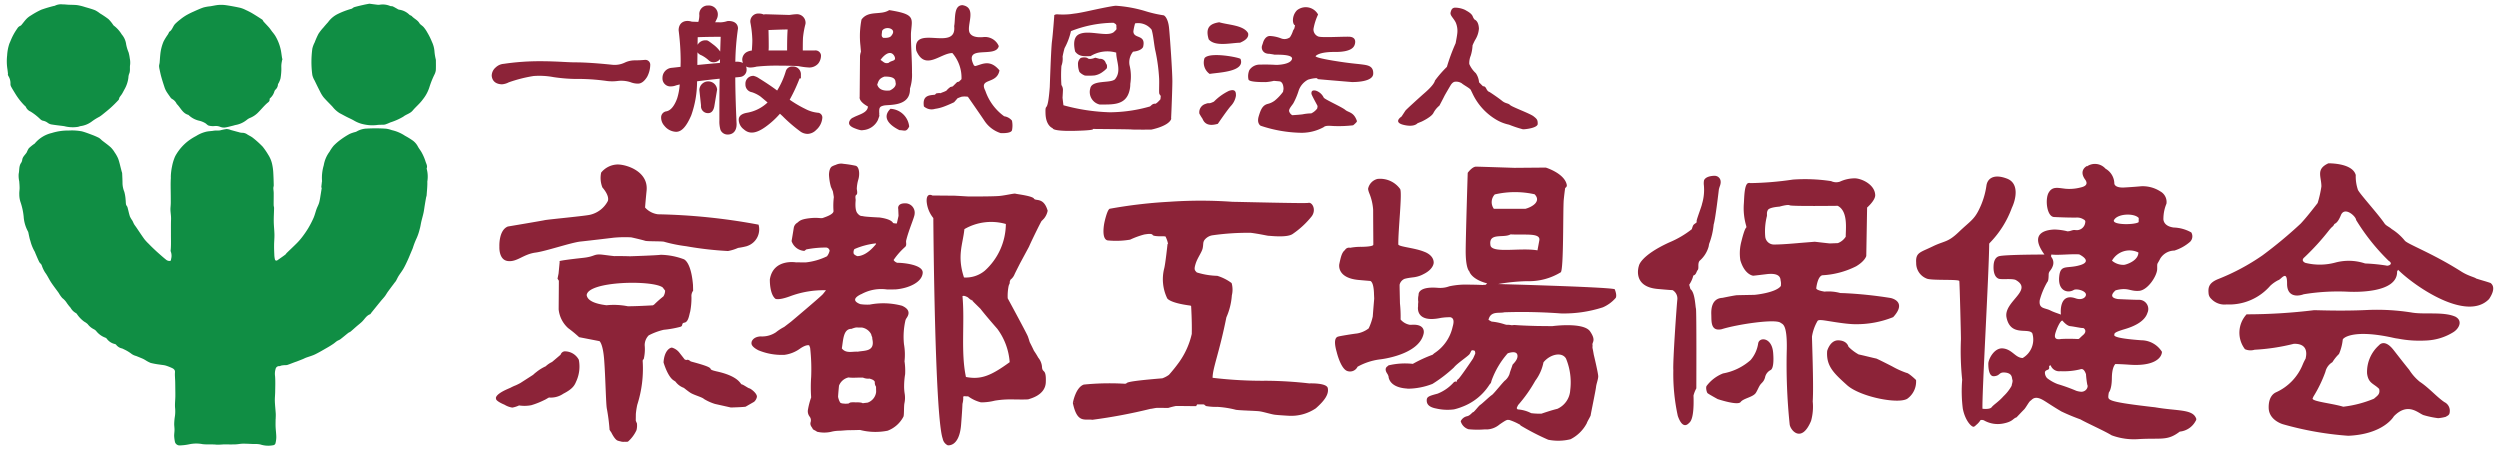 <svg xmlns="http://www.w3.org/2000/svg" viewBox="0 0 178 32"><g id="b6f6f8d0-1e4a-421c-9195-588a9f6697ec" data-name="レイヤー 3"><path d="M76.95 4.126a.735.735 0 01.36-.031c.194.033.098.1.311.1a.954.954 0 00.353-.086c.04 0 .295.081.324.081a.402.402 0 01.424.268c.046.137.128.101.088.396a1.462 1.462 0 01-.276.247 1.334 1.334 0 01-.598.27 4.418 4.418 0 01-.688.01 1.03 1.03 0 01-.391-.257 1.451 1.451 0 01-.102-.522.54.54 0 01.194-.476M63.4 7.747c-.863.852.583 1.48.638 1.52.366.002.481.167.696-.255A1.406 1.406 0 0063.4 7.747m.36-1.895c.002-.393-.487-.398-.782-.4-.406.134-.433.343-.52.577.048.122.169.491.903.412.199-.098.495-.293.399-.589M62.693 4.27c.194.1.29.299.585.201.199-.194.59-.092.397-.487-.291-.493-.788-.006-.983.286m.209-1.572c.194.002.489.006.59-.19.395-.491-.487-.694-.688-.303 0 .197-.1.396.098.493m2.032 2.465A3.158 3.158 0 0164.79 6.306c.04 1.332-1.532 1.116-1.888 1.215-.261.069-.33.126-.295.595-.002.009-.006.014-.008.021l.013.115-.102.287a1.28 1.28 0 01-1.087.727s-.09.067-.613-.15c-.305-.128-.378-.274-.353-.402l-.002-.002a.484.484 0 01.278-.337l.015-.009h.006c.391-.216 1.014-.317 1.043-.783-.692-.377-.588-.68-.588-.68S61.232 4.146 61.234 4a1.166 1.166 0 01.065-.316c-.008-.1-.019-.234-.035-.422a6.159 6.159 0 01.075-1.869C61.834.71 62.716 1.111 63.31.72c1.905.301 1.627.575 1.551 1.637-.017.729.082 1.92.073 2.806m7.117 3.425a.878.878 0 00-.554-.309 3.712 3.712 0 01-1.34-1.815c-.483-.943.822-.429 1.006-1.453-.684-.821-1.244-.424-1.723-.307a.545.545 0 01-.094-.042c-.782-1.545 1.564-.481 1.767-1.38a1.062 1.062 0 00-1.131-.638c-.491.036-.786-.06-.922-.272-.316-.484.558-1.823-.533-2.005-.648.009-.487.995-.59 1.488.209 1.881-3.019-.202-2.697 1.751.629 1.478 1.735.163 2.57.172a2.686 2.686 0 01.648 1.861c-.056.058-.119.116-.178.173l-.134.033-.14.138-.17.168-.178.047-.163.134-.117.128a2.106 2.106 0 01-.341.139.202.202 0 01-.048.036l-.075-.011a2.088 2.088 0 00-.249.025.681.681 0 00-.094.095c-.426.043-.907.047-.79.831a.472.472 0 00.121.09.8.8 0 00.669.086 2.846 2.846 0 00.594-.146c.372-.133.765-.325.765-.325s.113-.122.247-.283c.094-.04.188-.075.286-.109a1.409 1.409 0 01.452.002c.138.197.914 1.314 1.167 1.694a2.178 2.178 0 001.175.897c.282.004.776-.004.803-.236a1.716 1.716 0 00-.008-.655M79.428 2.16c.109-.088.048-.14.06-.335 0-.108-.13-.158-.203-.203a8.445 8.445 0 00-3.034.595 4.58 4.58 0 01-.454 1.21 6.176 6.176 0 00-.14.602 1.469 1.469 0 01-.084.665 9.807 9.807 0 000 1.361.615.615 0 01.109.314c0 .113-.015.355-.029.594.019.17.04.348.063.531a13.817 13.817 0 003.293.5A10.517 10.517 0 0081.88 7.579c.104-.075.188-.219.395-.192a.874.874 0 00.115-.079 2.27 2.27 0 00.236-.243c.004-.099.019-.177.019-.242a.463.463 0 01-.102-.151c-.035-.099.006-.737-.015-1.109a12.55 12.55 0 00-.257-1.909c-.104-.423-.144-1.113-.276-1.541a1.218 1.218 0 00-1.177-.448 4.215 4.215 0 00-.121.558c-.004.583.918.18.692 1.119 0 0-.1.28-.715.337a1.186 1.186 0 00-.253.951 3.354 3.354 0 01.056 1.343h0a1.823 1.823 0 01-.065.505c-.27 1.056-1.248.953-2.108.966a.913.913 0 01-.679-1.139c.109-.642 1.415-.353 1.758-.656.493-.585.086-1.312.092-1.903a2.29 2.29 0 00-1.831.252c-.395 0-.801.07-1.093-.328-.094-.393-.174-1.056.318-1.25.694-.301 1.965.238 2.44-.14zm3.956 6.235a.153.153 0 01-.015.125c-.249.491-1.405.709-1.405.709s-1.325.007-1.393-.01-2.77-.038-2.77-.038.295.098-1.313.136c-1.606.035-1.539-.192-1.539-.192s-.481-.148-.508-1.042c-.029-.9.144.196.303-1.883 0 0 .09-2.777.157-3.256.065-.479.161-1.794.161-1.794s-.056-.116.199-.132a5.247 5.247 0 00.943-.01c.144-.019.295-.042.452-.061.266-.041.59-.107.985-.194 0 0 1.56-.344 1.817-.343a9.448 9.448 0 012.026.362 8.692 8.692 0 001.351.316c.086.004.33.228.399.878.067.651.242 3.176.238 3.839-.004.57-.063 2.131-.088 2.59m2.379-4.258a.981.981 0 00.364 1.126c.617-.106 2.549-.14 2.199-1.064-.05-.102-2.189-.531-2.563-.062m1.039-2.551c-.548.092-1.026.293-.742 1.216.452.535 1.547.256 2.235.239.199-.094.663-.291.567-.682-.32-.569-1.372-.573-2.059-.774m.726 4.876h-.004c-.006-.002-.021.002-.04.016a3.802 3.802 0 00-1.054.76c-.47.217-.249.029-.6.162a.624.624 0 00-.437.687 3.524 3.524 0 00.224.368.858.858 0 00.125.22l.002.004V8.675c.161.19.437.295.966.14 0 0 .654-.962.92-1.263a1.379 1.379 0 00.368-.734c-.008-.107.057-.535-.47-.357m8.714-.619c.247.003 1.501-.006 1.53-.582.029-.58-.414-.617-.807-.672-.393-.052-.834-.069-2.074-.274-1.365-.229-1.217-.318-1.217-.318s.188-.307 1.38-.297c1.192.012 1.33-.381 1.369-.443.038-.061.261-.637-.399-.642C95.407 2.608 94.23 2.683 93.9 2.61a.309.309 0 01-.065-.023.539.539 0 01-.316-.518 4.014 4.014 0 01.328-1.037A1.001 1.001 0 0092.34.736a1.026 1.026 0 00-.282.755c.023.289.15.311.15.311l-.05.22-.092.157a1.76 1.76 0 01-.224.477.652.652 0 01-.617.082 2.534 2.534 0 00-.801-.176c-.364-.004-.497.462-.497.483l-.071.206a.442.442 0 00.251.531v.002H90.11a.743.743 0 00.278.048c.15.024.307.046.339.059.057.015 1.392-.063 1.259.328-.132.382-1.029.4-1.073.401h-.059s-.552-.038-1.117-.019a.88.88 0 00-.78.387 1.094 1.094 0 00-.067.663c.035.209.995.192 1.229.195a3.366 3.366 0 00.579-.09l.309.027.126.014c.109.035.249.156.253.544-.019.098-.031.173-.031.192a3.319 3.319 0 01-.596.632 1.371 1.371 0 01-.512.237c-.343.099-.477.373-.629.887-.15.514.142.664.142.664a9.557 9.557 0 002.91.502 3.289 3.289 0 001.579-.404c.123-.12.393-.098.675-.079A8.969 8.969 0 0096.34 8.922a1.479 1.479 0 00.234-.217l.015-.016.008-.011h0a.095.095 0 00.008-.083c-.222-.63-.594-.574-.822-.772S94.331 7.084 94.249 6.95a.941.941 0 00-.56-.496c-.32-.068-.314.113-.316.212 0 .096.437.855.437.886a1.12 1.12 0 01-.025.173 1.124 1.124 0 01-.422.347 3.623 3.623 0 00-.55.054c-.09.033-.803.076-.803.076a.47.47 0 01-.226-.289c-.025-.172.217-.414.307-.568a4.986 4.986 0 00.374-.893 1.377 1.377 0 01.665-.778 2.275 2.275 0 01.611-.112l.107.071c-.468-.028 2.394.208 2.394.208m12.942 2.436c-.257-.199-1.528-.66-1.668-.801-.14-.144-.318-.088-.575-.301-.255-.209-.859-.613-.893-.628s-.123-.026-.226-.239c-.107-.215-.226-.155-.24-.171l-.274-.276a1.329 1.329 0 00-.23-.65 1.906 1.906 0 01-.466-.656 1.402 1.402 0 01.104-.592 2.904 2.904 0 00.13-.734c.048-.11.102-.232.176-.37a1.77 1.77 0 00.278-.825c-.023-.436-.186-.588-.314-.644a.797.797 0 01-.115-.189c-.08-.27-.464-.429-.546-.49A1.743 1.743 0 00103.58.544c-.197.029-.249.147-.299.349-.05.205.22.402.37.715a1.525 1.525 0 01.111.738c-.025.247-.079.495-.119.728a13.704 13.704 0 00-.625 1.688 8.024 8.024 0 00-.849.975c-.073.335-.73.877-.87.999-.138.123-1.192 1.071-1.236 1.146-.025.038-.153.233-.274.418 0 0-.631.397.14.59.774.191.999-.115.999-.115l.295-.119s.703-.326.841-.621a1.637 1.637 0 01.422-.514s.311-.585.349-.673c.04-.086.437-.757.437-.757s.132-.247.314-.27a.73.73 0 01.5.116c.073.076.424.27.562.386.006.007.031.048.052.04l.165.342A4.262 4.262 0 00106.56 8.537a2.972 2.972 0 00.882.339 8.136 8.136 0 00.993.33c.209.002 1.048-.102 1.05-.385.002-.284-.046-.345-.301-.544M148.22 27.895a1.495 1.495 0 01-.383-.068 12.859 12.859 0 00-1.34-.483 2.868 2.868 0 01-.742-.42.582.582 0 01-.157-.406c.002-.05.027-.133.186-.184a.151.151 0 00.113-.195.104.104 0 01.111-.126.647.647 0 00.696.416 4.887 4.887 0 001.413-.134c.257-.105.37.259.406.343a6.127 6.127 0 00.094.764c.073.11-.029.457-.397.492m.107-4.05c-.303.263-.276.295-.385.295a11.366 11.366 0 00-1.188-.004c-.22.04-.508.044-.433-.324.065-.312.37-1.012.525-.985 0 0 .289.37.554.396.272.027.776.144.905.133.09-.008.324.229.021.489m-3.094-2.482a5.2 5.2 0 01.531-1.274c.077-.074.096-.248.1-.521 0-.272.155-.264.288-.608a.65.65 0 00-.094-.655c-.04-.044 0-.183 0-.183.481.066 1.365-.05 1.984-.009.046.026.993.484.067.765-.949.284-1.407-.096-1.493.826-.1 1.014.606 1.198 1.035.943.197-.119.872.052.87.335-.002.201-.293.416-.732.262-1.234-.435-1.056 1.144-1.05 1.156h-.002c-.22-.09-.481-.159-.742-.291-.401-.207-.851-.1-.763-.745m7.023-3.386c-.002.491-.594.782-.989.877a1.238 1.238 0 01-.891-.293 1.429 1.429 0 011.88-.583m.023-2.457l-.004.293c-.228.195-1.811.224-1.771-.113.209-.497 1.447-.551 1.775-.18m4.083 14.262c-.253-.667-1.33-.506-2.929-.786-.19-.02-.393-.043-.611-.071-2.733-.324-2.712-.46-2.708-.717a1.898 1.898 0 01.04-.272s.207-.203.213-1.022c.008-.817.253-.995.253-.997.274.006.64.024.985.048 1.706.125 2.302-.436 2.329-.915a1.749 1.749 0 00-1.468-.824c-2.143-.155-1.921-.357-1.923-.404-.008-.112.096-.197.755-.393.558-.164 1.401-.504 1.602-1.156a.654.654 0 00-.644-.926c-.381-.002-1.451-.054-1.451-.054-.33-.048-.422-.154-.416-.27 0 0 .002.004.002 0h-.002c.013-.171.249-.353.251-.355.042-.01.086-.021.134-.033.776-.165.899.117 1.524.073.627-.042 1.292-1.071 1.296-1.562s-.027-.247.224-.747a1.204 1.204 0 011.001-.559 3.125 3.125 0 001.121-.629.548.548 0 00.082-.663 2.741 2.741 0 00-1.257-.35c-.799-.107-.728-.651-.728-.651a2.79 2.79 0 01.217-1.045.857.857 0 00-.435-.874 2.315 2.315 0 00-1.361-.368s-.468.047-1.194.088c-.073.004-.138.004-.199.002v-.003l-.004.003c-.441-.021-.506-.209-.516-.268a.058.058 0 01-.002-.019 1.241 1.241 0 00-.629-1.054 1.006 1.006 0 00-1.315-.167l-.011-.021s-.608.295-.123.964a.476.476 0 01.096.209l.002.017c.019.265-.391.326-.47.348a3.137 3.137 0 01-1.027.079c-.567-.063-.93-.181-1.198.276-.27.458-.138 1.748.41 1.738 0 0 .983.051 1.614.037a.82.82 0 01.445.123c.073.04.172.087.132.241a.611.611 0 01-.684.529c-.228-.04-.335.088-.579.087a4.091 4.091 0 00-.943-.128c-.288.017-1.93.083-.696 1.781 0 0-2.829 0-3.235.119-.242.071-.378.309-.389.705-.011.266.019.749.351.892.205.093 1.07-.048 1.282.128 1.183.723-.951 1.528-.707 2.651.293 1.372 1.56.692 1.834 1.112a1.52 1.52 0 01-.684 1.759c-.518-.004-.749-.616-1.407-.682-.621-.067-1.041.776-1.041 1.085-.002.314.04.924.404.895.474-.039.314-.311.805-.261.527.058.456.399.504.512.048.117-.052.345-.052.428a3.027 3.027 0 01-.583.747c-.345.393-.707.602-.841.781-.132.178-.654.109-.654.109-.038-1.129.464-9.664.479-11.754.015-.019.029-.04.046-.059a7.005 7.005 0 001.568-2.494c.286-.598.546-1.742-.351-2.08-.991-.376-1.395.041-1.459.495a5.589 5.589 0 01-.55 1.75c-.349.701-.648.818-1.438 1.575-.792.754-.999.593-1.863 1.02-.866.422-1.204.414-1.152 1.165a1.173 1.173 0 00.73 1.106c.309.167 2.325.035 2.342.184.025.201.119 3.916.115 4.138a19.816 19.816 0 00.088 2.889 10.001 10.001 0 00.044 2.053c.165.851.604 1.296.765 1.296a.299.299 0 00.163-.109 1.411 1.411 0 00.337-.37l.002.002a.376.376 0 01.299.054 1.983 1.983 0 001.351.182c.667-.138.644-.35.91-.431 0 0 .404-.429.537-.561.136-.137.351-.564.462-.626.109-.063.274-.404.912-.03.249.146.665.435 1.28.797a14.404 14.404 0 001.361.566c.42.246 1.744.836 2.218 1.133a4.604 4.604 0 001.976.267c1.595-.085 1.997.139 2.875-.53a1.434 1.434 0 001.137-.772.172.172 0 00.027-.174M169.91 18.908a12.518 12.518 0 00-1.514-.149 3.682 3.682 0 00-2.114-.066 4.249 4.249 0 01-2.139.023s-.37-.141-.067-.396a17.142 17.142 0 001.737-1.905c.245-.307.28-.27.33-.355.05-.084.038-.043.05-.084.017-.077.213 0 .479-.656.268-.653 1.083.095 1.081.341a14.918 14.918 0 002.317 2.906c.391.246-.061.393-.161.341m7.412 1.239c-.297-.105-.707-.212-1.022-.318-.094-.094-.546-.169-1.066-.502-2.072-1.315-3.849-1.954-4.02-2.204a3.807 3.807 0 00-.926-.815c-.175-.161-.38-.224-.502-.387-.485-.72-1.894-2.245-1.913-2.442a2.947 2.947 0 01-.142-1.016c-.19-.69-1.288-.83-1.946-.836-.91.415-.5.942-.5 1.647a7.807 7.807 0 01-.268 1.183c-.412.524-.784 1.012-1.211 1.468a31.344 31.344 0 01-2.712 2.254 15.525 15.525 0 01-3.17 1.695c-.69.283-.711.629-.669 1.048a.577.577 0 00.18.349 1.294 1.294 0 001.119.403l-.006.003a3.871 3.871 0 003.107-1.343v.002a2.486 2.486 0 01.548-.384c.207-.033.646-.809.638.247-.006.926.707.93 1.188.751a15.082 15.082 0 013.088-.183c.514.028 3.586.131 3.557-1.427l-.002-.009a1.394 1.394 0 00.071-.123c1.183 1.179 4.888 3.73 6.477 2.086.199-.293.5-.847.105-1.148m-2.453 2.425c-.813-.397-2.191-.172-3.071-.305a15.66 15.66 0 00-3.266-.194c-1.756.084-3.345.017-3.772.013a40.058 40.058 0 01-4.805.295 1.934 1.934 0 00-.117 2.482.983.983 0 00.684.04 14.609 14.609 0 002.797-.423c1.02-.027.903.74.851.986-.004.024-.008.044-.013.07a3.721 3.721 0 00-.192.387 3.678 3.678 0 01-1.936 2.02c-.05.03-.525.226-.5 1.11.025.886 1.022 1.156 1.022 1.156a22.873 22.873 0 004.644.819c2.538-.111 3.245-1.387 3.245-1.387.993-1.014 1.706-.245 2.101-.088a6.446 6.446 0 001.05.222 2.821 2.821 0 00.556-.1c.077-.071.261-.088.272-.342a.68.68 0 00-.379-.701c-.539-.362-1.106-1.025-1.754-1.45a3.516 3.516 0 01-.751-.848c-.452-.557-.88-1.115-1.121-1.421-.65-.826-1.022-.337-1.022-.337a2.542 2.542 0 00-.859 2.01c.09.723.468.708.859 1.104.096.395-.159.502-.362.696a8.136 8.136 0 01-2.193.573c-.813-.245-2.243-.372-2.181-.592l.059-.131a9.328 9.328 0 00.851-1.759 1.076 1.076 0 01.5-.689 2.933 2.933 0 01.47-.585 3.465 3.465 0 00.265-1.016c0-.101.646-.724 3.266-.205.383.075.41.098.671.13a8.06 8.06 0 001.938.136.886.886 0 00.113-.006h.006a3.955 3.955 0 001.875-.587c.397-.243.686-.778.197-1.079M121.323 12.859s.044-.3.686-.341a.519.519 0 01.213.022.507.507 0 01.054.021l.011.006c.117.065.337.251.159.707a1.86 1.86 0 00-.063.217c-.002.019-.249 2.145-.37 2.492a5.142 5.142 0 01-.324 1.382c-.017.092-.027.159-.034.192a2.082 2.082 0 01-.648 1.016c-.157.217-.019.527-.134.658-.094.104-.098.334-.307.384a2.018 2.018 0 01-.295.658c.031.105.061.211.088.314h.002c.324.231.343 1.215.391 1.387s.027 5.557.027 5.68c0 .006-.004.008-.004.004a2.243 2.243 0 00-.197.5V28.17c.059 1.724-.249 1.879-.335 1.964-.088.087-.448.44-.784-.522a13.968 13.968 0 01-.318-3.249c-.044-.588.232-4.548.286-5.039a.695.695 0 00-.339-.668c-.096 0-.376-.021-1.058-.082-1.867-.161-1.338-1.656-1.338-1.656s.104-.715 2.154-1.656a6.83 6.83 0 001.61-.942c.113-.362.096-.293.339-.479A.54.54 0 00120.8 15.73c0-.123.381-1.104.381-1.201a3.457 3.457 0 00.134-1.35 1.132 1.132 0 01.008-.317m4.924 12.246c-.088-1.11-.999-1.129-1.066-.65a2.357 2.357 0 01-.537 1.178 4.049 4.049 0 01-1.963.952 2.7 2.7 0 00-1.16.876c-.094.104-.006.469.056.527.059.062.723.425.723.425s1.432.481 1.633.208c.197-.266.863-.339 1.075-.64.109-.161.213-.433.316-.581.113-.159.249-.209.343-.511a.758.758 0 01.42-.555c.021-.027.251-.123.161-1.23M136.422 27.057c-.071-.074-.535-.508-.684-.51a6.056 6.056 0 01-.993-.449c-.073-.04-1.125-.576-1.175-.576-.048 0-1.165-.282-1.227-.282a3.178 3.178 0 01-.732-.554c-.023-.088-.144-.429-.698-.454-.615-.029-.818.755-.818.755-.084 1.07.466 1.581 1.418 2.438.953.855 3.826 1.405 4.345.92a1.499 1.499 0 00.565-1.288m-10.1-9.647c.59.004 1.796-.11 1.796-.11l1.096-.088s1.006.119 1.066.119c.063.002.504-.021.569-.019a1.138 1.138 0 00.562-.452h.004c-.004-.554.182-1.819-.573-2.206 0 0-3.283.042-3.416-.036-.134-.08-.732.095-.732.095s-.707.039-.82.238c-.115.197-.042.335-.077.459a4.363 4.363 0 00-.113 1.44.621.621 0 00.638.56m5.75 5.673c-.788-.009-2.049-.268-2.358-.289-.314-.019-.288.034-.364.162a3.19 3.19 0 00-.337.999c-.011.131.13 3.46.052 4.624a3.785 3.785 0 01-.117 1.386c-.688 1.649-1.493.646-1.526.237a41.566 41.566 0 01-.203-5.37c.027-1.781-.301-1.74-.445-1.853-.383-.295-3.13.123-4.19.46-.805.173-.721-.57-.74-1.036-.052-1.213.69-1.18.805-1.199 0 0 .838-.173 1.004-.184.163-.006 1.139-.025 1.229-.025.077.003 1.574-.155 1.915-.635.006-.057.008-.117.01-.174l-.002-.004.002-.002a1.034 1.034 0 00-.031-.224c-.013-.328-.282-.523-1.004-.435-1.045.128-.951.109-.951.109s-.602-.056-.91-1.104a3.273 3.273 0 01.077-1.345c.042-.17.228-.921.351-.98V16.114a4.444 4.444 0 01-.176-1.643c.027-.377.027-1.28.28-1.424a.25.25 0 01.184-.01 22.838 22.838 0 003.027-.251 12.391 12.391 0 012.724.11.832.832 0 00.623.037 2.518 2.518 0 011.087-.235c.458.017 1.397.43 1.426 1.191.015.376-.577.888-.577.888l-.059 3.446s-.073.35-.723.737a6.027 6.027 0 01-2.411.639c-.343.094-.426.914-.426.914s-.071.142.585.25a3.182 3.182 0 011.121.1c.084.005.169.006.259.008a29.543 29.543 0 013.329.347s1.223.23.182 1.362a6.966 6.966 0 01-2.724.502M93.693 29.068a3.126 3.126 0 01-1.955.533h-.002l-.104-.006c-.215-.013-.703-.042-.893-.07-.245-.034-.818-.213-1.077-.242-.266-.035-1.33-.056-1.66-.104a6.898 6.898 0 00-1.307-.209 4.031 4.031 0 01-.822-.059.788.788 0 01-.146-.115l-.491-.004-.073.127s-1.232-.014-1.43-.014a5.543 5.543 0 00-.562.142c-.125-.004-.569-.006-.738-.008-.173-.003-.42.071-.518.071a37.582 37.582 0 01-4.138.779c-.539-.079-1.083.282-1.39-1.196h.146l-.002-.01-.144.01s.186-1.104.78-1.311a18.476 18.476 0 012.936-.058c.322-.048-.454-.135 2.653-.388a1.832 1.832 0 00.472-.247 10.756 10.756 0 00.744-.93 5.599 5.599 0 00.882-1.982c.021-.872-.042-1.92-.046-1.987a.423.423 0 01-.038-.028.384.384 0 00-.042-.008c-1.499-.197-1.627-.521-1.627-.521a3.144 3.144 0 01-.211-2.116c.082-.278.242-1.769.242-1.769l.038.042a2.029 2.029 0 00-.188-.555l-.123-.013s-.721.029-.788-.09c-.063-.113-.309-.082-.604-.035a5.91 5.91 0 00-1.004.367 6.038 6.038 0 01-1.608.052c-.474-.116-.22-1.279-.22-1.279s.205-.981.401-.978a34.136 34.136 0 014.234-.494 32.175 32.175 0 014.493.004c.558.005 5.21.128 5.384.077.272-.079.588.46.261.937a6.178 6.178 0 01-1.361 1.269c-.395.291-1.599.135-1.746.135-.086-.005-.64-.135-1.238-.21a17.777 17.777 0 00-2.73.175.897.897 0 00-.577.339c-.115.18-.067.262-.119.556-.05.295-.366.686-.502 1.112-.132.424-.084.472.077.638a5.336 5.336 0 001.459.242 3.317 3.317 0 011.02.515 1.715 1.715 0 01.017.874 4.667 4.667 0 01-.391 1.57c-.502 2.521-.979 3.606-.98 4.301a29.925 29.925 0 003.847.211 28.487 28.487 0 013.032.188s1.248-.054 1.323.339c.077.395-.157.824-.847 1.43M60.793 18.086a.4.4 0 01.042-.351 5.296 5.296 0 011.455-.399.526.526 0 00.059-.009.025.025 0 01.013.017c.008.008.013.017.019.023-.623.777-1.129.87-1.338.87a.662.662 0 01-.249-.15m.155 5.229l.426.006a.912.912 0 01.654.478.687.687 0 00.067.195.74.74 0 01.013.134c.209.922-.548.816-1.037.912-.335-.035-.84.157-1.133-.236.102-.592.096-1.395.688-1.39a1.621 1.621 0 01.322-.098m1.34 3.867a.498.498 0 00.084.347c0 .017.002.03.002.044 0 .104.006.218.006.331a.909.909 0 01-.611.763c-.057.004-.117.012-.182.02a1.359 1.359 0 00-.151.023.768.768 0 00-.117-.043 1.705 1.705 0 00-.383-.019h0a1.754 1.754 0 00-.383.005.729.729 0 00-.146.079l-.215.011c-.096-.009-.19-.017-.255-.023a.643.643 0 00-.111-.049 1.285 1.285 0 01-.157-.422c.017-.286.048-.6.067-.792a.951.951 0 01.677-.585c.295.044.677 0 1.029.011a.921.921 0 00.472.071c.161.057.288.079.372.229m-.962-6.24a2.929 2.929 0 011.846-.333c.234.002.615-.008.615-.008.878-.074 1.869-.49 1.911-1.18.035-.594-1.461-.721-1.806-.712a.471.471 0 01-.268-.199 5.082 5.082 0 01.828-.939c.128-.124.038-.309.067-.443.172-.733.602-1.685.602-1.888a.668.668 0 00-.669-.767c-.604-.004-.496.402-.496.402l.021.491-.121.541a.808.808 0 01-.268-.03c-.155-.319-1.02-.396-.964-.396-.088 0-1.012-.049-1.148-.085-.134-.038-.219.033-.424-.212-.209-.249-.128-.874-.128-.947.002-.075-.061-.309.05-.37.113-.061.031-.376.031-.427a2.639 2.639 0 01.1-.629c.123-.375.088-.926-.173-1.01a7.664 7.664 0 00-.849-.136v.003a.868.868 0 00-.573.066 1.491 1.491 0 00-.265.11c-.161.09-.218.376-.22.605a3.878 3.878 0 00.138.855c.027.064.092.194.142.33.023.134.046.266.065.395a5.149 5.149 0 00-.023.995c.006.249-.625.44-.736.483-.176.068-.303-.043-.949.025-.659.075-.732.195-.895.327a.516.516 0 00-.249.355c-.019.131-.138.851-.157.949a1.022 1.022 0 00.88.696c.042.011.096-.048.169-.104a7.259 7.259 0 011.426-.133.267.267 0 01.234.227 1.033 1.033 0 01-.186.395 4.513 4.513 0 01-1.516.437c-.228 0-.458-.006-.686-.003 0 0-1.622-.284-1.867 1.21 0 0-.033 1.032.393 1.381 0 0 .197.132 1.022-.169a6.798 6.798 0 012.559-.438.028.028 0 01.021.006c-.069.079-.178.224-.22.272-.169.196-2.264 1.958-2.264 1.958l-.493.378a3.399 3.399 0 00-.583.378 1.772 1.772 0 01-1.083.296c-.59.023-.667.416-.657.429.015.013-.125.243.487.557a4.34 4.34 0 001.867.325 2.433 2.433 0 001.123-.459c.431-.289.611-.222.629-.217.023.059.046.117.067.176a13.704 13.704 0 01.073 2.072 10.362 10.362 0 000 1.457 5.423 5.423 0 00-.23.884.625.625 0 00.126.492.428.428 0 01.063.392c-.069.249.144.396.144.463 0 .064.228.133.311.215a2.223 2.223 0 00.997.008 2.434 2.434 0 01.608-.077c.115 0 .491-.044.721-.042.228.003.738-.015.738-.015a4.403 4.403 0 001.967.053 2.112 2.112 0 001.121-.992c.063-.1.025-.738.075-.966a1.833 1.833 0 00.021-.656 3.283 3.283 0 01-.044-.576 5.38 5.38 0 01.073-.836 4.689 4.689 0 00-.044-.916 4.362 4.362 0 00-.038-1.213 5.214 5.214 0 01.109-1.725c.017-.038.029-.065.038-.082.048-.096.512-.582-.288-.935a5.135 5.135 0 00-2.292-.084 3.234 3.234 0 01-.679-.031c-.282-.105-.694-.345.069-.713M68.775 26.84c-.378-1.773-.073-3.893-.247-5.755.077-.046.213-.009.389.09a1.52 1.52 0 00.301.231L69.12 21.31c.063.045.126.096.197.154-.035-.022-.069-.038-.098-.058l.59.58s.312.414 1.198 1.424a4.528 4.528 0 01.882 2.377c-1.321.959-2.032 1.262-3.113 1.054m-.111-10.527a3.803 3.803 0 012.952-.366 4.527 4.527 0 01-1.503 3.329 2.118 2.118 0 01-1.478.479c-.508-1.545-.08-2.361.029-3.442m5.538 9.921a.207.207 0 00-.008-.036 1.179 1.179 0 00-.272-.734 5.585 5.585 0 00-.307-.493c-.094-.205-.197-.412-.301-.613-.048-.163-.098-.32-.136-.418-.096-.232-1.098-2.089-1.43-2.7a3.594 3.594 0 01.067-.885.867.867 0 01.067-.162.469.469 0 00.011-.142q.028-.078.05-.135l.021-.019a.897.897 0 00.268-.36c.031-.079.399-.799.399-.799l.633-1.175s.098-.245.598-1.258q.163-.329.288-.56c.065-.063.13-.13.184-.188a1.251 1.251 0 00.259-.555c-.286-.988-.863-.663-.974-.86-.115-.199-1.246-.322-1.321-.353-.079-.037-.769.137-1.188.166-.575.042-2.183.032-2.183.032s-.93-.055-.98-.055-1.558-.013-1.558-.013-.441-.251-.412.423a2.133 2.133 0 00.475 1.182c.008 1.317.119 13.761.642 15.626.011.036.021.069.031.102v.003a.653.653 0 00.347.446s.822.163.956-1.45c0 0 .088-1.106.098-1.495a1.775 1.775 0 00.056-.364c0-.061-.004-.102-.004-.13a.174.174 0 01.029-.045.298.298 0 01.117-.003c.059.003.132.003.207.003a2.627 2.627 0 00.914.43 3.93 3.93 0 00.983-.121 6.806 6.806 0 011.219-.089c.199.002 1.127.022 1.192-.013.065-.038 1.183-.264 1.221-1.202.038-.941-.196-.686-.257-.991M53.174 17.527a5.143 5.143 0 01-.623.124 3.141 3.141 0 01-.719.222 24.298 24.298 0 01-2.971-.341 10.7 10.7 0 01-1.547-.31c-.08-.059-1.23-.025-1.376-.077-.148-.05-.761-.197-1.006-.247a8.954 8.954 0 00-1.232.025s-1.698.205-2.363.274-2.486.695-3.203.786c-.886.117-1.328.698-1.997.6-.638-.094-.581-1.014-.581-1.014s-.065-1.175.602-1.441c0 0 2.411-.404 2.609-.45.197-.051 2.969-.305 3.272-.393a1.909 1.909 0 001.24-.975c.125-.382-.333-.899-.387-.962a1.839 1.839 0 01-.09-1.06 1.553 1.553 0 011.183-.577c.665.007 2.187.51 2.053 1.859-.059.585-.09.955-.109 1.206a1.486 1.486 0 00.918.481 43.001 43.001 0 017.163.739 1.251 1.251 0 01-.838 1.529m.178 10.123c-.075-.003-.441-.277-.537-.279-.098 0-.167-.565-1.762-.92-.979-.222.27-.132-1.645-.653-.082-.021-.157-.043-.228-.064-.165-.144-.255-.125-.312-.096-.042-.013-.079-.029-.115-.041-.107-.14-.37-.473-.37-.473a1.027 1.027 0 00-.539-.372c-.146-.002-.544.217-.598 1.052 0 0 .286 1.013.726 1.286.042.026.079.052.121.08a1.291 1.291 0 00.6.449c.175.139.335.264.454.341.268.176.845.314.979.45a3.478 3.478 0 00.786.353l1.129.253s.991-.027 1.058-.062c.065-.04.495-.286.592-.341a.626.626 0 00.201-.343c.042-.253-.462-.618-.537-.618M41.035 27.137a2.523 2.523 0 00.176-1.522 1.126 1.126 0 00-1.027-.599.346.346 0 00-.27.241l-.502.426-.092.077-.015.013a1.711 1.711 0 00-.452.308 3.014 3.014 0 00-.665.411 2.189 2.189 0 00-.228.194l-.907.583c-.061.034-.155.084-.318.16a3.216 3.216 0 00-.395.182c-.059.025-.121.05-.19.082-.995.435-.832.694-.832.694-.017.182.604.429.604.429a1.502 1.502 0 00.556.205 1.957 1.957 0 00.479-.154 2.542 2.542 0 00.868-.016 5.594 5.594 0 00.937-.372c.061-.017.27-.157.33-.176a1.559 1.559 0 001.018-.272c.692-.353.807-.613.924-.894m6.322-6.446l-.171-.224c-.707-.543-5.317-.46-5.413.546.061.416.642.625 1.411.721a5.122 5.122 0 011.524.073c.646-.006 1.284-.04 1.779-.067.027-.017.054-.033.084-.05a7.989 7.989 0 01.665-.588.791.791 0 00.121-.412m1.995.01a.62.62 0 00-.119.436 5.189 5.189 0 01-.09 1.048c-.069.215-.121.738-.401.786-.278.046-.052.242-.328.307a7.448 7.448 0 01-1.163.205 4.61 4.61 0 00-1.06.395.989.989 0 00-.288.709 3.037 3.037 0 01-.069.983.316.316 0 00-.069.067c0 .046-.004.092-.006.139l.004-.009a8.41 8.41 0 01-.389 3.055 5.293 5.293 0 00-.1.647l-.006.484c.031.075.065.159.082.188a1.337 1.337 0 01-.029.483 2.425 2.425 0 01-.613.824 1.357 1.357 0 01-.261.006.467.467 0 01-.052.006.655.655 0 01-.232-.038 1.078 1.078 0 01-.182-.048c-.186-.065-.387-.443-.46-.592-.075-.1-.14-.201-.123-.233a13.021 13.021 0 00-.194-1.475c-.063-.381-.096-2.263-.186-3.446-.088-1.179-.335-1.338-.335-1.338l-1.449-.282a8.6 8.6 0 00-.78-.644 2.077 2.077 0 01-.677-1.335c.002-.172.011-1.425.011-1.425l.004-.614L39.695 19.84l.075-.368.082-.859s-.393-.029 1.673-.255c.761-.084.74-.245 1.156-.24.186.002.548.064 1.05.117.389-.006.78-.001 1.167.013l-.002-.003s1.871-.059 2.149-.104a4.936 4.936 0 011.654.321c.278.151.552.715.642 1.829zM99.652 20.281c-.004.043.013.773.025 1.319a8.986 8.986 0 01.046 1.149 1.124 1.124 0 00.661.378c.035 0 .067 0 .109-.002 1.069-.076.868.635.868.635-.333 1.519-3.065 1.823-3.065 1.823l-.05.006a4.42 4.42 0 00-1.589.523.589.589 0 01-.703.313c-.491-.128-.78-1.355-.78-1.355l.004.013c-.314-1.083.054-1.104.142-1.129.128-.034.972-.176 1.292-.21a1.865 1.865 0 00.838-.363 3.966 3.966 0 00.291-.845c.044-.606.102-1.263.102-1.267-.004-.132-.013-.27-.017-.426-.029-.625-.161-.793-.251-.836-.169-.017-.429-.036-.843-.074-1.589-.146-1.374-1.13-1.374-1.13.111-.517.178-.822.403-.999a.332.332 0 01.372-.161 4.007 4.007 0 01.799-.068c.765-.013.857-.109.847-.157l.002-.13s-.011-1.514-.013-2.348a3.703 3.703 0 00-.282-1.198l-.002-.009-.01-.02h.002a1.128 1.128 0 01-.069-.266.901.901 0 01.669-.707 1.753 1.753 0 011.618.723c.15.327-.148 2.911-.134 3.948.067.165 1.175.236 1.844.514 0 0 .68.215.675.781 0 0 .006.436-.686.792v-.002a1.946 1.946 0 01-.606.224c-.109.029-.464.045-.784.135a.606.606 0 00-.353.424m9.818-2.455l.132-.711c.1-.554-1.029-.367-2.051-.426-.493.293-1.61-.169-1.422.814.195.545 2.128.119 3.341.324m-3.107-2.96l2.248.002c.491-.131 1.148-.531.654-1.035a6.419 6.419 0 00-2.835.011.803.803 0 00-.067 1.022m1.733 13.966c-.033.063-.065.128-.094.196-.015.041.008.081.061.123a2.444 2.444 0 01.958.267 4.957 4.957 0 00.73.037c.176-.06.736-.251 1.129-.343a1.552 1.552 0 00.922-1.332 4.443 4.443 0 00-.301-2.251c-.297-.507-1.148-.297-1.604.27a3.199 3.199 0 01-.585 1.314 9.993 9.993 0 01-1.215 1.721m6.939-7.617a2.56 2.56 0 01-.907.665 8.989 8.989 0 01-3.002.435 37.936 37.936 0 00-4.016-.082c-.362.096-.97-.123-1.129.535a2.423 2.423 0 00.226.128 4.192 4.192 0 01.937.199c.031.008.071.019.119.029a1.508 1.508 0 01.364.031c.025.004.209-.025.23-.015.723.054 1.648.07 1.648.07l1.024.01s2.216-.303 2.684.371c.468.68.113.772.178.981l-.006.189c.036.161.065.326.092.489v-.002s.32 1.333.318 1.548c-.002.213-.134.538-.155.752-.019.213-.374 1.915-.379 1.999 0 .08-.247.456-.28.586a2.681 2.681 0 01-1.158 1.14 3.639 3.639 0 01-1.591.035A17.217 17.217 0 01108.28 30.304c-.015-.004-.06-.075-.071-.08a.094.094 0 01-.031-.01 3.966 3.966 0 00-.719-.314c-.159 0-.123-.069-.694.324a1.48 1.48 0 01-.889.352s-.098-.005-.144-.005a6.3 6.3 0 01-1.171-.009.82.82 0 01-.558-.572.653.653 0 01.443-.353c.222-.036.383-.292.445-.292s.399-.459.51-.523c.109-.063.692-.623.816-.694.126-.071.845-.989.955-1.049a1.083 1.083 0 00.312-.467c0-.073.201-.575.201-.623.002-.05.435-.379.351-.726-.084-.341-.688-.105-.688-.105a6.005 6.005 0 00-1.144 1.926c-.031.107-.052.18-.052.18-.033.044-.065.077-.098.118a3.937 3.937 0 01-2.005 1.603h.004a4.034 4.034 0 01-.525.162 3.54 3.54 0 01-1.261-.059c-.556-.102-.688-.332-.684-.588 0-.253.165-.309.767-.47a3.013 3.013 0 001.181-.834l.14-.042.048.051h.006a.191.191 0 01.09-.203c.121-.069 1.022-1.409 1.062-1.468.059-.119.111-.24.161-.36a.457.457 0 00-.029-.18l-.031-.029c-.073-.017-.161-.05-.209.002a.016.016 0 01-.01.008c-.042.067-.038.089-.119.226-.079.138-.903.677-1.123.964a9.959 9.959 0 01-1.524 1.168 4.931 4.931 0 01-1.725.342.489.489 0 01-.096-.011c-1.328-.085-1.309-.878-1.309-.878h.002c-.027-.052-.048-.1-.069-.149-.305-.409-.004-.559-.004-.559v.005a.391.391 0 01.075-.07h0a5.098 5.098 0 011.725-.106h.002a9.506 9.506 0 011.407-.649v.002a1.423 1.423 0 01.13-.115 3.004 3.004 0 001.298-1.881c.138-.471.031-.624-.155-.677a3.918 3.918 0 00-.669.045c-.013.002-.025.007-.042.008-1.836.378-1.597-.828-1.595-.832a1.853 1.853 0 01.015-.313 1.269 1.269 0 01.021-.495h0s-.111-.644 1.428-.502v-.002a1.841 1.841 0 00.757-.111 5.606 5.606 0 011.434-.117l.025-.021.004.021c.355 0 .698.011.926.025.073-.025.165.005.234-.035-.017-.021.084-.064.065-.083-1.141-.303-1.263-.86-1.263-.86s-.266-.178-.257-1.505c.013-1.327.144-5.505.144-5.505s.316-.44.592-.44c.272.003 2.741.085 2.741.085l2.227-.019s1.325.406 1.491 1.219a.198.198 0 01-.111.23c-.042.283-.075.574-.104.862-.059.79.002 4.876-.205 5.141a4.339 4.339 0 01-2.398.636 13.64 13.64 0 00-2.066.205s7.378.197 8.24.353c.054.009.073.021.067.035 0 0 .176.41.06.606M43.596 4.868c.77.075 1.043-.314 1.545-.314a7.88 7.88 0 00.805-.038.088.088 0 01.096.086 1.676 1.676 0 01-.195.759c-.148.23-.293.339-.426.339a1.213 1.213 0 01-.441-.084c-.732-.255-1.081-.004-1.765-.102A14.517 14.517 0 0040.97 5.37c-1.1.01-2.348-.341-3.032-.205a9.984 9.984 0 00-1.809.464 1.196 1.196 0 01-.391.121c-.303-.013-.462-.134-.475-.379a.549.549 0 01.207-.391.667.667 0 01.416-.181A26.246 26.246 0 0140.97 4.696c.661 0 1.539.063 2.626.171" fill="#8c2338"/><path d="M35.739 6.003h-.008c-.623-.023-.709-.441-.721-.619a.788.788 0 01.293-.591.923.923 0 01.565-.248 17.414 17.414 0 012.62-.186c.65 0 1.227.029 1.689.052.318.017.585.029.794.029.638 0 1.505.056 2.651.174a1.655 1.655 0 00.861-.156 1.667 1.667 0 01.659-.16c.259 0 .523-.01.782-.035h.002a.346.346 0 01.372.338 1.884 1.884 0 01-.224.872c-.203.326-.42.481-.652.481a1.43 1.43 0 01-.531-.103 2.15 2.15 0 00-.928-.084 3.023 3.023 0 01-.78-.004A14.806 14.806 0 0040.97 5.62h-.059a11.645 11.645 0 01-1.499-.129 5.508 5.508 0 00-1.426-.078 10.006 10.006 0 00-1.765.45 1.235 1.235 0 01-.483.14m2.747-1.132a17.096 17.096 0 00-2.563.179.456.456 0 00-.282.12.324.324 0 00-.121.202c0 .05.004.112.222.124a1.113 1.113 0 00.289-.101 10.324 10.324 0 011.865-.48 5.859 5.859 0 011.581.073 11.267 11.267 0 001.436.126h.056a15.135 15.135 0 012.289.15 2.657 2.657 0 00.663 0 2.675 2.675 0 011.144.116 1.038 1.038 0 00.357.069s.079-.017.211-.223a1.632 1.632 0 00.144-.438c-.205.015-.422.021-.635.021a1.254 1.254 0 00-.473.125 2.158 2.158 0 01-1.098.188c-1.129-.115-1.98-.169-2.601-.169-.213 0-.491-.014-.82-.031-.456-.021-1.027-.049-1.664-.049M50.851 1.073a.472.472 0 01-.061.197 6.345 6.345 0 01-.305.565l.843.01a2.021 2.021 0 00.525-.096c.293 0 .439.096.439.278a18.051 18.051 0 00-.195 2.651c.146-.015.293-.025.426-.025.245 0 .379.096.379.292a.253.253 0 01-.232.281c-.195.024-.391.036-.573.05 0 .865.025 2.061.096 3.574 0 .319-.132.478-.391.478a.3.3 0 01-.268-.172 1.988 1.988 0 01-.06-.588c0-1.217 0-2.304.025-3.245-.734.07-1.43.146-2.114.245a7.561 7.561 0 01-.402 2.538c-.293.684-.575 1.024-.845 1.024a.873.873 0 01-.644-.34.628.628 0 01-.169-.417.183.183 0 01.144-.194c.403-.05.732-.416.976-1.075a5.49 5.49 0 00.232-1.415c-.245.047-.439.097-.611.145a.832.832 0 01-.268.063c-.257 0-.379-.111-.379-.345 0-.242.134-.398.424-.474.293-.026.587-.061.857-.099 0-.207.011-.426.011-.645a17.262 17.262 0 00-.146-2.209.336.336 0 01.379-.378.845.845 0 01.27.048l.682.025a1.98 1.98 0 00.148-.748c0-.278.121-.424.376-.424a.38.38 0 01.429.424m.659 3.64c.013-.855.038-1.612.061-2.243 0-.063-.096-.1-.28-.1-.684 0-1.304.012-1.867.037-.013.99-.023 1.719-.023 2.183v.318c.805-.086 1.512-.145 2.11-.194m-.792-1.271c.245.222.378.368.378.452 0 .197-.111.282-.33.282a.189.189 0 01-.121-.06 2.624 2.624 0 00-.611-.417c-.123-.047-.184-.108-.184-.181 0-.255.136-.391.429-.391a2.971 2.971 0 01.439.316m.086 2.931l-.197 1.16c-.035.181-.096.268-.184.268-.172 0-.255-.096-.255-.294l-.121-1.134c0-.22.121-.328.376-.328.247 0 .38.108.38.328m5.969-1.05c-.023 0-.05.05-.063.121a11.05 11.05 0 01-.818 1.731 8.922 8.922 0 001.344.806 2.578 2.578 0 00.964.295.088.088 0 01.096.096 1.022 1.022 0 01-.366.696.637.637 0 01-.45.206.66.66 0 01-.332-.108 11.062 11.062 0 01-1.269-1.1c-.132-.121-.255-.232-.366-.341a6.006 6.006 0 01-1.16 1.099 1.526 1.526 0 01-.828.354.561.561 0 01-.391-.158.647.647 0 01-.28-.502c0-.119.119-.194.389-.242a3.155 3.155 0 001.746-.954.147.147 0 00.036-.046c-.301-.257-.548-.466-.732-.612a2.46 2.46 0 00-.669-.341.315.315 0 01-.295-.33.304.304 0 01.295-.343.876.876 0 01.278.135 15.526 15.526 0 011.493 1.025 5.755 5.755 0 00.803-1.686c.025-.085.098-.134.234-.134a.301.301 0 01.341.331M54.33 1.307a.665.665 0 01.194-.038l1.673.05c.247-.028.404-.05.475-.05.284 0 .431.134.431.381a6.184 6.184 0 00-.184.999c-.013.194-.013.585-.013 1.148a.114.114 0 01-.013.048h1.112c.119 0 .184.035.194.1a.637.637 0 01-.148.424.567.567 0 01-.426.184 4.61 4.61 0 01-.744-.098c-.416-.023-.866-.038-1.342-.038a13.65 13.65 0 00-1.708.073 1.746 1.746 0 01-.404.062.301.301 0 01-.328-.327.39.39 0 01.182-.294.765.765 0 01.391-.088h.111a.235.235 0 01-.013-.098c.023-.292.048-.585.048-.888a7.599 7.599 0 00-.146-1.307c0-.222.121-.33.378-.33a.405.405 0 01.28.086m1.98 2.538a1.788 1.788 0 01-.015-.293c0-.68.015-1.208.048-1.562a.129.129 0 00-.146-.146c-.487 0-1.062.025-1.744.048.013.33.023.805.023 1.428a2.769 2.769 0 01-.048.525z" fill="#8c2338"/><path d="M51.803,9.58a.552.552,0,0,1-.487-.293l-.021-.05a2.15,2.15,0,0,1-.075-.669c0-1.111,0-2.092.019-2.965-.525.054-1.071.115-1.608.186a7.21,7.21,0,0,1-.414,2.421c-.345.801-.684,1.175-1.077,1.175a1.12,1.12,0,0,1-.834-.426.889.889,0,0,1-.234-.585.436.436,0,0,1,.337-.441c.406-.05.656-.527.801-.916a4.233,4.233,0,0,0,.186-1.004c-.092.021-.175.044-.257.065a1.002,1.002,0,0,1-.337.072.565.565,0,0,1-.633-.595.714.714,0,0,1,.619-.722c.242-.024.464-.051.667-.074,0-.036.002-.067.002-.099.002-.107.006-.218.006-.325a17.587,17.587,0,0,0-.144-2.177c-.002-.527.397-.782.943-.615l.46.016a1.7,1.7,0,0,0,.071-.484.605.605,0,0,1,.631-.682.633.633,0,0,1,.684.682.69.69,0,0,1-.09.307c-.035.078-.067.144-.1.203l.416.004a1.741,1.741,0,0,0,.447-.086l.073-.01c.644,0,.692.41.692.532a18.175,18.175,0,0,0-.19,2.376,1.034,1.034,0,0,1,.544.079.664.664,0,0,1-.052-.243.622.622,0,0,1,.276-.504.935.935,0,0,1,.406-.133c.019-.251.036-.496.036-.743a7.684,7.684,0,0,0-.14-1.263A.566.566,0,0,1,54.05.966a.718.718,0,0,1,.322.068.659.659,0,0,1,.153-.019l1.679.05.228-.03c.113-.013.194-.02.24-.02a.613.613,0,0,1,.684.635l-.008.063a5.968,5.968,0,0,0-.174.964c-.01.155-.015.475-.015.916h.847a.396.396,0,0,1,.443.301l.006.052a.911.911,0,0,1-.203.585.844.844,0,0,1-.625.276,5.077,5.077,0,0,1-.792-.102c-.376-.017-.822-.03-1.296-.03a13.451,13.451,0,0,0-1.673.069,1.875,1.875,0,0,1-.439.063.607.607,0,0,1-.309-.075.584.584,0,0,1,.04.213.508.508,0,0,1-.446.532c-.123.016-.242.026-.36.035.002.723.025,1.836.094,3.326.002.471-.238.742-.644.742m-.033-.531a.125.125,0,0,0,.021.023h.013c.075,0,.138,0,.138-.223-.079-1.665-.098-2.863-.098-3.574V5.037l.238-.016c.211-.015.383-.028.558-.045l.006-.052a4.04,4.04,0,0,0-.516.005l-.28.023-.006-.278a17.683,17.683,0,0,1,.197-2.668c-.01.015-.054,0-.152-.004a2.129,2.129,0,0,1-.558.096l-1.313-.019h.002l-.882-.04a.603.603,0,0,0-.188-.04c-.109,0-.126.016-.126.128a16.977,16.977,0,0,1,.15,2.209c0,.112-.004.228-.008.34-.002.102-.004.21-.004.305V5.205l-.222.029c-.274.035-.571.073-.868.098-.194.052-.194.15-.194.224a.163.163,0,0,0,.01.071.291.291,0,0,0,.115.015.61.61,0,0,0,.18-.043c.195-.057.395-.107.65-.158l.326-.064-.023.332a5.686,5.686,0,0,1-.249,1.487c-.268.717-.638,1.132-1.104,1.224a.479.479,0,0,0,.107.211.635.635,0,0,0,.452.246c.01,0,.242-.008.613-.869a7.436,7.436,0,0,0,.381-2.449l.008-.211.211-.03c.709-.102,1.436-.18,2.122-.247l.286-.032-.006.292c-.025.936-.025,2.005-.025,3.238a2.014,2.014,0,0,0,.04.481m3.77-4.884c.483,0,.941.013,1.357.038a5.038,5.038,0,0,0,.732.098.324.324,0,0,0,.247-.111.279.279,0,0,0,.048-.088l-3.73-.003.017.039-.537-.039a.527.527,0,0,0-.266.054.199.199,0,0,0-.054.075.125.125,0,0,0,.019.065.126.126,0,0,0,.056.008,1.864,1.864,0,0,0,.345-.054,13.083,13.083,0,0,1,1.767-.082m-1.606-2.67a.131.131,0,0,0-.008.057,7.362,7.362,0,0,1,.148,1.307c0,.318-.025.618-.052.91l.121.236.035-.203a2.656,2.656,0,0,0,.044-.481c0-.617-.013-1.089-.023-1.417l-.011-.256.562-.018c.554-.021,1.029-.04,1.447-.04a.378.378,0,0,1,.399.401c-.031.341-.048.817-.048,1.564a1.601,1.601,0,0,0,.013.255l.015.112.077-.158c0-.558,0-.93.013-1.131a6.128,6.128,0,0,1,.182-1.013c-.004-.054-.025-.093-.176-.093a1.827,1.827,0,0,0-.182.017l-.268.029-1.704-.046a.488.488,0,0,0-.107.024l-.15.047-.111-.111a.625.625,0,0,0-.1-.01.231.231,0,0,0-.117.018m.786,2.097h1.321V3.555c0-.667.013-1.127.038-1.457-.383.004-.815.019-1.309.039l-.054.002c.008.306.017.703.017,1.182a2.622,2.622,0,0,1-.013.272M50.423.904c-.079,0-.121,0-.121.171a2.274,2.274,0,0,1-.153.803l.125-.188a5.366,5.366,0,0,0,.288-.532.688.688,0,0,0,.036-.092c0-.132-.033-.162-.176-.162m7.058,8.628a.909.909,0,0,1-.462-.146,10.834,10.834,0,0,1-1.313-1.13c-.063-.057-.119-.109-.173-.159a5.966,5.966,0,0,1-1.033.94c-.661.471-1.141.529-1.537.174a.873.873,0,0,1-.364-.69c0-.385.45-.466.6-.494a2.829,2.829,0,0,0,1.453-.73c-.207-.177-.379-.321-.516-.433a2.322,2.322,0,0,0-.594-.297.55.55,0,0,1-.466-.571.553.553,0,0,1,.514-.593l.04-.007.035.009a1.078,1.078,0,0,1,.37.167c.506.313.934.6,1.298.874a5.682,5.682,0,0,0,.621-1.391.459.459,0,0,1,.477-.316.551.551,0,0,1,.594.586v.256h-.092a11.661,11.661,0,0,1-.707,1.519,8.2,8.2,0,0,0,1.117.657,2.407,2.407,0,0,0,.87.268h0a.341.341,0,0,1,.339.351,1.278,1.278,0,0,1-.439.876.889.889,0,0,1-.631.282m-1.982-2.179.192.194c.109.107.224.209.349.324a9.741,9.741,0,0,0,1.236,1.075.332.332,0,0,0,.477-.057,1.041,1.041,0,0,0,.263-.376,3.107,3.107,0,0,1-.891-.301,9.311,9.311,0,0,1-1.378-.826l-.192-.131.115-.203a11.083,11.083,0,0,0,.801-1.691.513.513,0,0,1,.027-.104.228.228,0,0,0-.071-.009,6.019,6.019,0,0,1-.828,1.714l-.155.213-.211-.164A15.52,15.52,0,0,0,53.77,6.003c-.038-.023-.113-.066-.159-.088a.046.046,0,0,0-.017.008.164.164,0,0,0-.011.071c0,.051,0,.065.088.079a2.775,2.775,0,0,1,.771.385c.155.126.339.283.56.468l.339.282-.09.18a.339.339,0,0,1-.084.115,3.386,3.386,0,0,1-1.886,1.024.902.902,0,0,0-.169.045.48.48,0,0,0,.18.254.319.319,0,0,0,.232.1,1.346,1.346,0,0,0,.681-.307,5.693,5.693,0,0,0,1.112-1.053Zm-5.076.7a.491.491,0,0,1-.51-.547l-.119-1.105a.634.634,0,0,1,1.265-.029l-.201,1.202c-.079.399-.28.479-.435.479m-.115-1.737a.192.192,0,0,0-.006.057l.096.885.155-.928c-.006.01-.011-.007-.013-.011a.239.239,0,0,0-.117-.019.272.272,0,0,0-.115.017M49.145,5.192V4.59c0-.337.004-.818.015-1.436l.013-.989.24-.013c.567-.023,1.2-.038,1.877-.038.485,0,.535.246.535.355-.025.638-.048,1.395-.059,2.245l-.006.232-.228.019c-.598.05-1.305.111-2.107.195Zm.516-1.466c-.006.351-.008.638-.008.864v.037c.594-.06,1.131-.109,1.606-.148.004-.091.006-.181.008-.273a.566.566,0,0,1-.502.225.449.449,0,0,1-.301-.133,2.281,2.281,0,0,0-.516-.359.588.588,0,0,1-.286-.213m.445-.271c.006.005.015.006.021.01a2.652,2.652,0,0,1,.677.454l.002.002a.218.218,0,0,0,.025-.005,2.259,2.259,0,0,0-.286-.282c-.069-.057-.245-.193-.332-.251-.077.005-.1.027-.107.071m.172-.582c.113,0,.163.035.596.368a2.319,2.319,0,0,1,.404.429c.011-.374.023-.726.033-1.048H51.29c-.577,0-1.121.008-1.614.027l-.008.512V3.191a.633.633,0,0,1,.61-.318" fill="#8c2338"/><path d="M22.873 13.353c.016-.139.031-.277.047-.416.001-.009.011-.018.01-.025a3.154 3.154 0 01.122-1.147 2.194 2.194 0 01.411-.963 2.813 2.813 0 01.294-.428 3.993 3.993 0 01.526-.451 5.462 5.462 0 01.61-.386 2.374 2.374 0 01.387-.134.368.368 0 00.112-.041 1.54 1.54 0 01.746-.208 10.826 10.826 0 011.359.01 1.869 1.869 0 01.4.102 2.764 2.764 0 01.939.401 5.503 5.503 0 01.555.341 1.251 1.251 0 01.349.399c.087.174.218.316.305.492a3.361 3.361 0 01.248.583c.046.165.161.323.087.509a.038.038 0 00.001.027 2.124 2.124 0 01.045.905c.011.329-.029.66-.05.989a1.318 1.318 0 01-.037.142q-.051.283-.097.566c-.029.176-.049.354-.086.528-.045.211-.108.417-.157.627-.042.177-.062.361-.116.534a3.559 3.559 0 01-.238.692 5.325 5.325 0 00-.251.657c-.047.123-.102.244-.153.366-.074.175-.144.352-.224.524-.092.198-.185.397-.294.586-.104.179-.234.343-.344.518-.07.113-.123.236-.188.352a1.13 1.13 0 01-.091.116c-.161.215-.324.43-.481.647-.076.104-.136.22-.214.323-.091.12-.197.228-.292.345-.225.275-.448.552-.671.828-.031.038-.053.098-.092.113-.264.096-.384.343-.568.522-.13.127-.277.236-.414.356-.135.117-.266.239-.403.353-.05.042-.121.059-.172.099-.188.147-.368.304-.558.448-.072.055-.166.08-.242.13-.088.058-.164.133-.251.192-.131.089-.265.174-.403.253-.298.17-.592.348-.9.499-.21.102-.441.162-.661.243-.074.028-.144.068-.218.098-.148.06-.297.117-.446.175-.042.016-.085.027-.127.043-.179.067-.356.14-.538.2a.862.862 0 01-.194.012 2.028 2.028 0 00-.209.025c-.052.01-.103.046-.152.044a.255.255 0 00-.273.208 1.166 1.166 0 00-.037.493c.03.373.013.75.009 1.125-.003.223-.03.446-.023.668.009.293.045.586.063.879.008.13-.003.261-.005.391 0 .009-.005.018-.005.026 0 .183-.007.367.001.55.011.238.045.475.048.712a1.965 1.965 0 01-.06.452.199.199 0 01-.124.121 1.829 1.829 0 01-.96-.05 1.696 1.696 0 00-.351-.03c-.036-.002-.073.003-.109.002-.259-.009-.518-.027-.777-.024-.179.002-.357.043-.535.049-.289.009-.578 0-.867.003a4.011 4.011 0 01-.489.015c-.321-.034-.642.004-.969-.034a2.417 2.417 0 00-.943.006 3.86 3.86 0 01-.713.085.345.345 0 01-.314-.232 2.713 2.713 0 01-.06-.426c-.005-.152.024-.305.024-.457.001-.148-.026-.297-.021-.446a4.024 4.024 0 01.052-.53 2.601 2.601 0 00.008-.608c-.017-.256.015-.514.02-.772.004-.193-.001-.386-.003-.578-.002-.167-.003-.333-.007-.499-.003-.108-.012-.216-.015-.325a2.449 2.449 0 01-.001-.332c.019-.179-.101-.264-.261-.33a3.496 3.496 0 00-.41-.155c-.133-.036-.273-.043-.409-.066a5.65 5.65 0 01-.644-.117 2.146 2.146 0 01-.399-.211c-.057-.031-.113-.066-.172-.091-.153-.066-.309-.128-.463-.192a.963.963 0 01-.314-.137 2.819 2.819 0 00-.566-.342.672.672 0 00-.198-.077.714.714 0 01-.349-.24.171.171 0 00-.089-.057.969.969 0 01-.59-.39.26.26 0 00-.111-.07 1.466 1.466 0 01-.64-.473.612.612 0 00-.185-.133 1.235 1.235 0 01-.419-.357 1.288 1.288 0 00-.24-.169A2.122 2.122 0 015.484 22.37a.227.227 0 00-.088-.084.959.959 0 01-.371-.375 3.309 3.309 0 01-.256-.321 1.345 1.345 0 00-.333-.368 2.138 2.138 0 01-.254-.362c-.179-.251-.37-.493-.54-.75-.152-.229-.263-.487-.429-.705a2.31 2.31 0 01-.248-.532c-.036-.084-.131-.141-.172-.223-.101-.204-.186-.415-.277-.624a.575.575 0 00-.051-.122 2.96 2.96 0 01-.302-.752 1.787 1.787 0 01-.072-.257c-.025-.104-.044-.209-.067-.313a.307.307 0 00-.032-.101 2.552 2.552 0 01-.307-1.062 4.535 4.535 0 00-.229-1.043 1.736 1.736 0 01-.082-.545c-.009-.148.021-.299.021-.449 0-.158-.014-.316-.026-.473a1.878 1.878 0 01-.039-.533c.06-.262.005-.55.179-.788a.524.524 0 00.076-.222c.035-.222.219-.349.323-.526a1.55 1.55 0 01.145-.285 3.282 3.282 0 01.372-.302c.014-.011.035-.016.044-.029a2.231 2.231 0 011.211-.753A3.916 3.916 0 014.909 9.293a3.774 3.774 0 01.927.06c.239.065.472.154.704.242a5.069 5.069 0 01.512.223 1.402 1.402 0 01.199.171c.21.166.432.32.631.499a1.792 1.792 0 01.284.367 2.302 2.302 0 01.252.453c.084.233.134.478.198.719.017.064.032.128.049.192a.58.58 0 01.032.113c.012.25.026.5.026.75a1.748 1.748 0 00.129.577 2.824 2.824 0 01.091.555c.015.116.009.235.032.348.014.068.082.124.101.192.062.218.103.444.174.659a1.9 1.9 0 00.176.298c.045.081.075.17.121.25.045.078.104.148.155.223.192.282.379.57.579.846a3.218 3.218 0 00.306.33c.091.095.183.188.278.279.135.129.272.258.412.382.19.168.379.337.578.493a.406.406 0 00.228.067c.098.003.088-.087.104-.158a.849.849 0 00-.033-.528.297.297 0 01.003-.127c.029-.372.012-.745.014-1.117.002-.346-.005-.693.008-1.04.008-.22-.034-.441-.043-.661-.005-.126.013-.253.019-.38.003-.055.005-.111.005-.166q0-.246-.002-.493c-.002-.228-.006-.455-.008-.682-.001-.112.001-.223.004-.335.002-.106.016-.212.008-.317a4.056 4.056 0 01.086-.722 3.184 3.184 0 01.16-.572 1.548 1.548 0 01.147-.301 3.488 3.488 0 01.834-.937 4.085 4.085 0 01.576-.363 2.366 2.366 0 01.737-.309c.14-.029.285-.036.428-.053.048-.006.096-.017.144-.021.059-.005.119-.005.179-.007a1.36 1.36 0 00.209-.007 4.446 4.446 0 01.469-.099.98.98 0 01.305.071c.185.05.369.102.555.15a.853.853 0 00.235.047.616.616 0 01.375.113c.133.088.286.149.408.249a6.886 6.886 0 01.693.626 5.015 5.015 0 01.39.567 2.041 2.041 0 01.297.743 3.517 3.517 0 01.069.545c.018.296.026.593.033.889.002.07-.029.14-.028.209.002.117.024.234.025.351.002.284-.005.568-.004.852 0 .073.031.146.03.219-.005.318-.027.637-.022.955.004.312.042.623.048.935.004.248-.023.497-.025.746-.003.228.006.457.016.685a1.747 1.747 0 00.04.319c.025.105.105.127.191.066.182-.13.367-.256.547-.389.042-.031.066-.085.104-.122.24-.234.486-.461.722-.699a4.26 4.26 0 00.374-.429 6.827 6.827 0 00.428-.621 6.92 6.92 0 00.387-.746c.09-.205.14-.427.216-.638.056-.154.142-.299.185-.456.054-.197.078-.402.113-.604.026-.153.049-.306.073-.46zM.572 5.287C.555 5.146.542 5.003.519 4.862a3.703 3.703 0 01-.01-.926 3.178 3.178 0 01.15-.806c.024-.066.056-.13.083-.195a4.168 4.168 0 01.484-.898.455.455 0 01.23-.203.234.234 0 00.09-.081c.118-.141.225-.291.353-.423a1.5 1.5 0 01.31-.234A5.532 5.532 0 012.943.69 9.259 9.259 0 013.85.42c.013-.004.031.004.04-.003A.979.979 0 014.456.312c.136-.003.272.018.408.024.218.011.438.004.653.032A3.592 3.592 0 016.048.5c.241.07.485.136.718.227A1.995 1.995 0 017.113.95a6.989 6.989 0 01.607.408 2.512 2.512 0 01.321.389c.02.024.033.057.058.073a2.244 2.244 0 01.569.632 1.329 1.329 0 01.315.712 2.841 2.841 0 00.174.57 3.072 3.072 0 01.085.432 1.454 1.454 0 01.023.436c-.04.218.028.445-.072.658a.951.951 0 00-.052.274 2.191 2.191 0 01-.26.796c-.066.116-.123.237-.192.35-.054.089-.126.166-.179.255-.033.055-.029.138-.07.182-.174.186-.354.368-.543.539-.195.176-.402.339-.607.505a2.16 2.16 0 01-.219.156 3.723 3.723 0 00-.523.325 1.699 1.699 0 01-.814.337c-.06.013-.117.037-.176.052a2.421 2.421 0 01-.985-.048l-.04-.006c-.283-.037-.567-.066-.848-.113a.61.61 0 01-.291-.123.819.819 0 00-.351-.149.446.446 0 01-.168-.099 4.071 4.071 0 00-.698-.549.631.631 0 01-.33-.319c-.018-.051-.078-.087-.119-.129a4.621 4.621 0 01-.656-.853c-.094-.155-.192-.308-.277-.468a.398.398 0 01-.05-.218.969.969 0 00-.15-.548c-.018-.036-.03-.076-.044-.114zM26.3.263c.179.024.358.05.539.07a.611.611 0 00.217 0 1.347 1.347 0 01.735.098c.055.016.122.001.172.024.112.051.217.117.326.176a.32.32 0 00.119.057 1.286 1.286 0 01.749.368c.05.04.127.052.168.097.162.18.403.269.534.491.069.116.215.183.306.29a2.338 2.338 0 01.263.386 4.709 4.709 0 01.327.662 1.907 1.907 0 01.178.656 3.559 3.559 0 00.095.59.4.4 0 01.007.067c.001.233.008.467-.004.7a.897.897 0 01-.082.281 6.322 6.322 0 00-.356.871 2.7 2.7 0 01-.492.937c-.206.288-.492.517-.721.79-.181.216-.46.265-.661.43a4.478 4.478 0 01-.93.413 3.072 3.072 0 01-.304.125.499.499 0 01-.142.036c-.17.01-.343-.001-.51.024a2.784 2.784 0 01-.912-.045 2.229 2.229 0 01-.729-.28c-.169-.097-.35-.173-.523-.262-.16-.082-.317-.171-.478-.253a1.956 1.956 0 01-.512-.46c-.212-.226-.437-.44-.639-.674a2.197 2.197 0 01-.257-.422c-.134-.256-.26-.517-.385-.777a1.387 1.387 0 01-.16-.387 6.88 6.88 0 01-.064-.917 7.377 7.377 0 01.064-.963 1.872 1.872 0 01.169-.447 5.342 5.342 0 01.27-.609 3.348 3.348 0 01.349-.445c.106-.128.215-.254.328-.376a1.871 1.871 0 01.686-.584 5.544 5.544 0 01.968-.37c.078-.013.141-.101.22-.123.227-.065.457-.117.687-.169C26.04.31 26.167.289 26.3.263zM20.095 4.234c-.021.123-.051.246-.061.37-.011.141.004.285-.004.426a4.408 4.408 0 01-.057.552 1.644 1.644 0 01-.13.325c-.016.037-.054.071-.052.106a.542.542 0 01-.184.377.368.368 0 00-.073.127.991.991 0 01-.29.464c-.022.02-.053.054-.049.077.023.165-.097.216-.198.307-.235.214-.434.466-.663.688a1.709 1.709 0 01-.557.353.935.935 0 00-.207.13 1.747 1.747 0 01-.783.361c-.065.011-.128.035-.193.051-.199.047-.396.106-.598.134a.72.72 0 01-.316-.051.804.804 0 00-.374-.059 1.198 1.198 0 01-.443-.029c-.096-.026-.167-.132-.26-.181a1.497 1.497 0 00-.393-.16 1.61 1.61 0 01-.776-.404c-.007-.006-.013-.016-.02-.018-.408-.108-.551-.5-.814-.762a.071.071 0 01-.018-.02.766.766 0 00-.344-.36.473.473 0 01-.123-.135c-.099-.14-.201-.278-.287-.425a1.661 1.661 0 01-.132-.318c-.075-.227-.147-.455-.212-.685-.047-.167-.082-.338-.118-.508a1.521 1.521 0 01-.041-.276 1.788 1.788 0 01.038-.2c.02-.206.028-.413.051-.619a3.144 3.144 0 01.232-.918 4.094 4.094 0 01.3-.488c.028-.044.051-.091.075-.138.01-.019.01-.051.025-.059.228-.133.263-.411.438-.581a4.436 4.436 0 01.361-.311 3.741 3.741 0 01.4-.281 5.412 5.412 0 01.514-.26c.242-.109.484-.221.735-.306A3.049 3.049 0 0114.979.446c.198-.032.394-.08.593-.095a2.467 2.467 0 01.538.021q.505.076 1.005.187a1.976 1.976 0 01.392.156A4.783 4.783 0 0117.948.94c.245.146.486.299.724.457.044.029.059.1.097.143.127.142.262.276.387.419.082.095.15.201.226.301a3.051 3.051 0 01.206.273 3.287 3.287 0 01.416 1.077c.031.17.05.342.078.513a.86.86 0 00.038.121z" fill="#108e44"/></g></svg>
